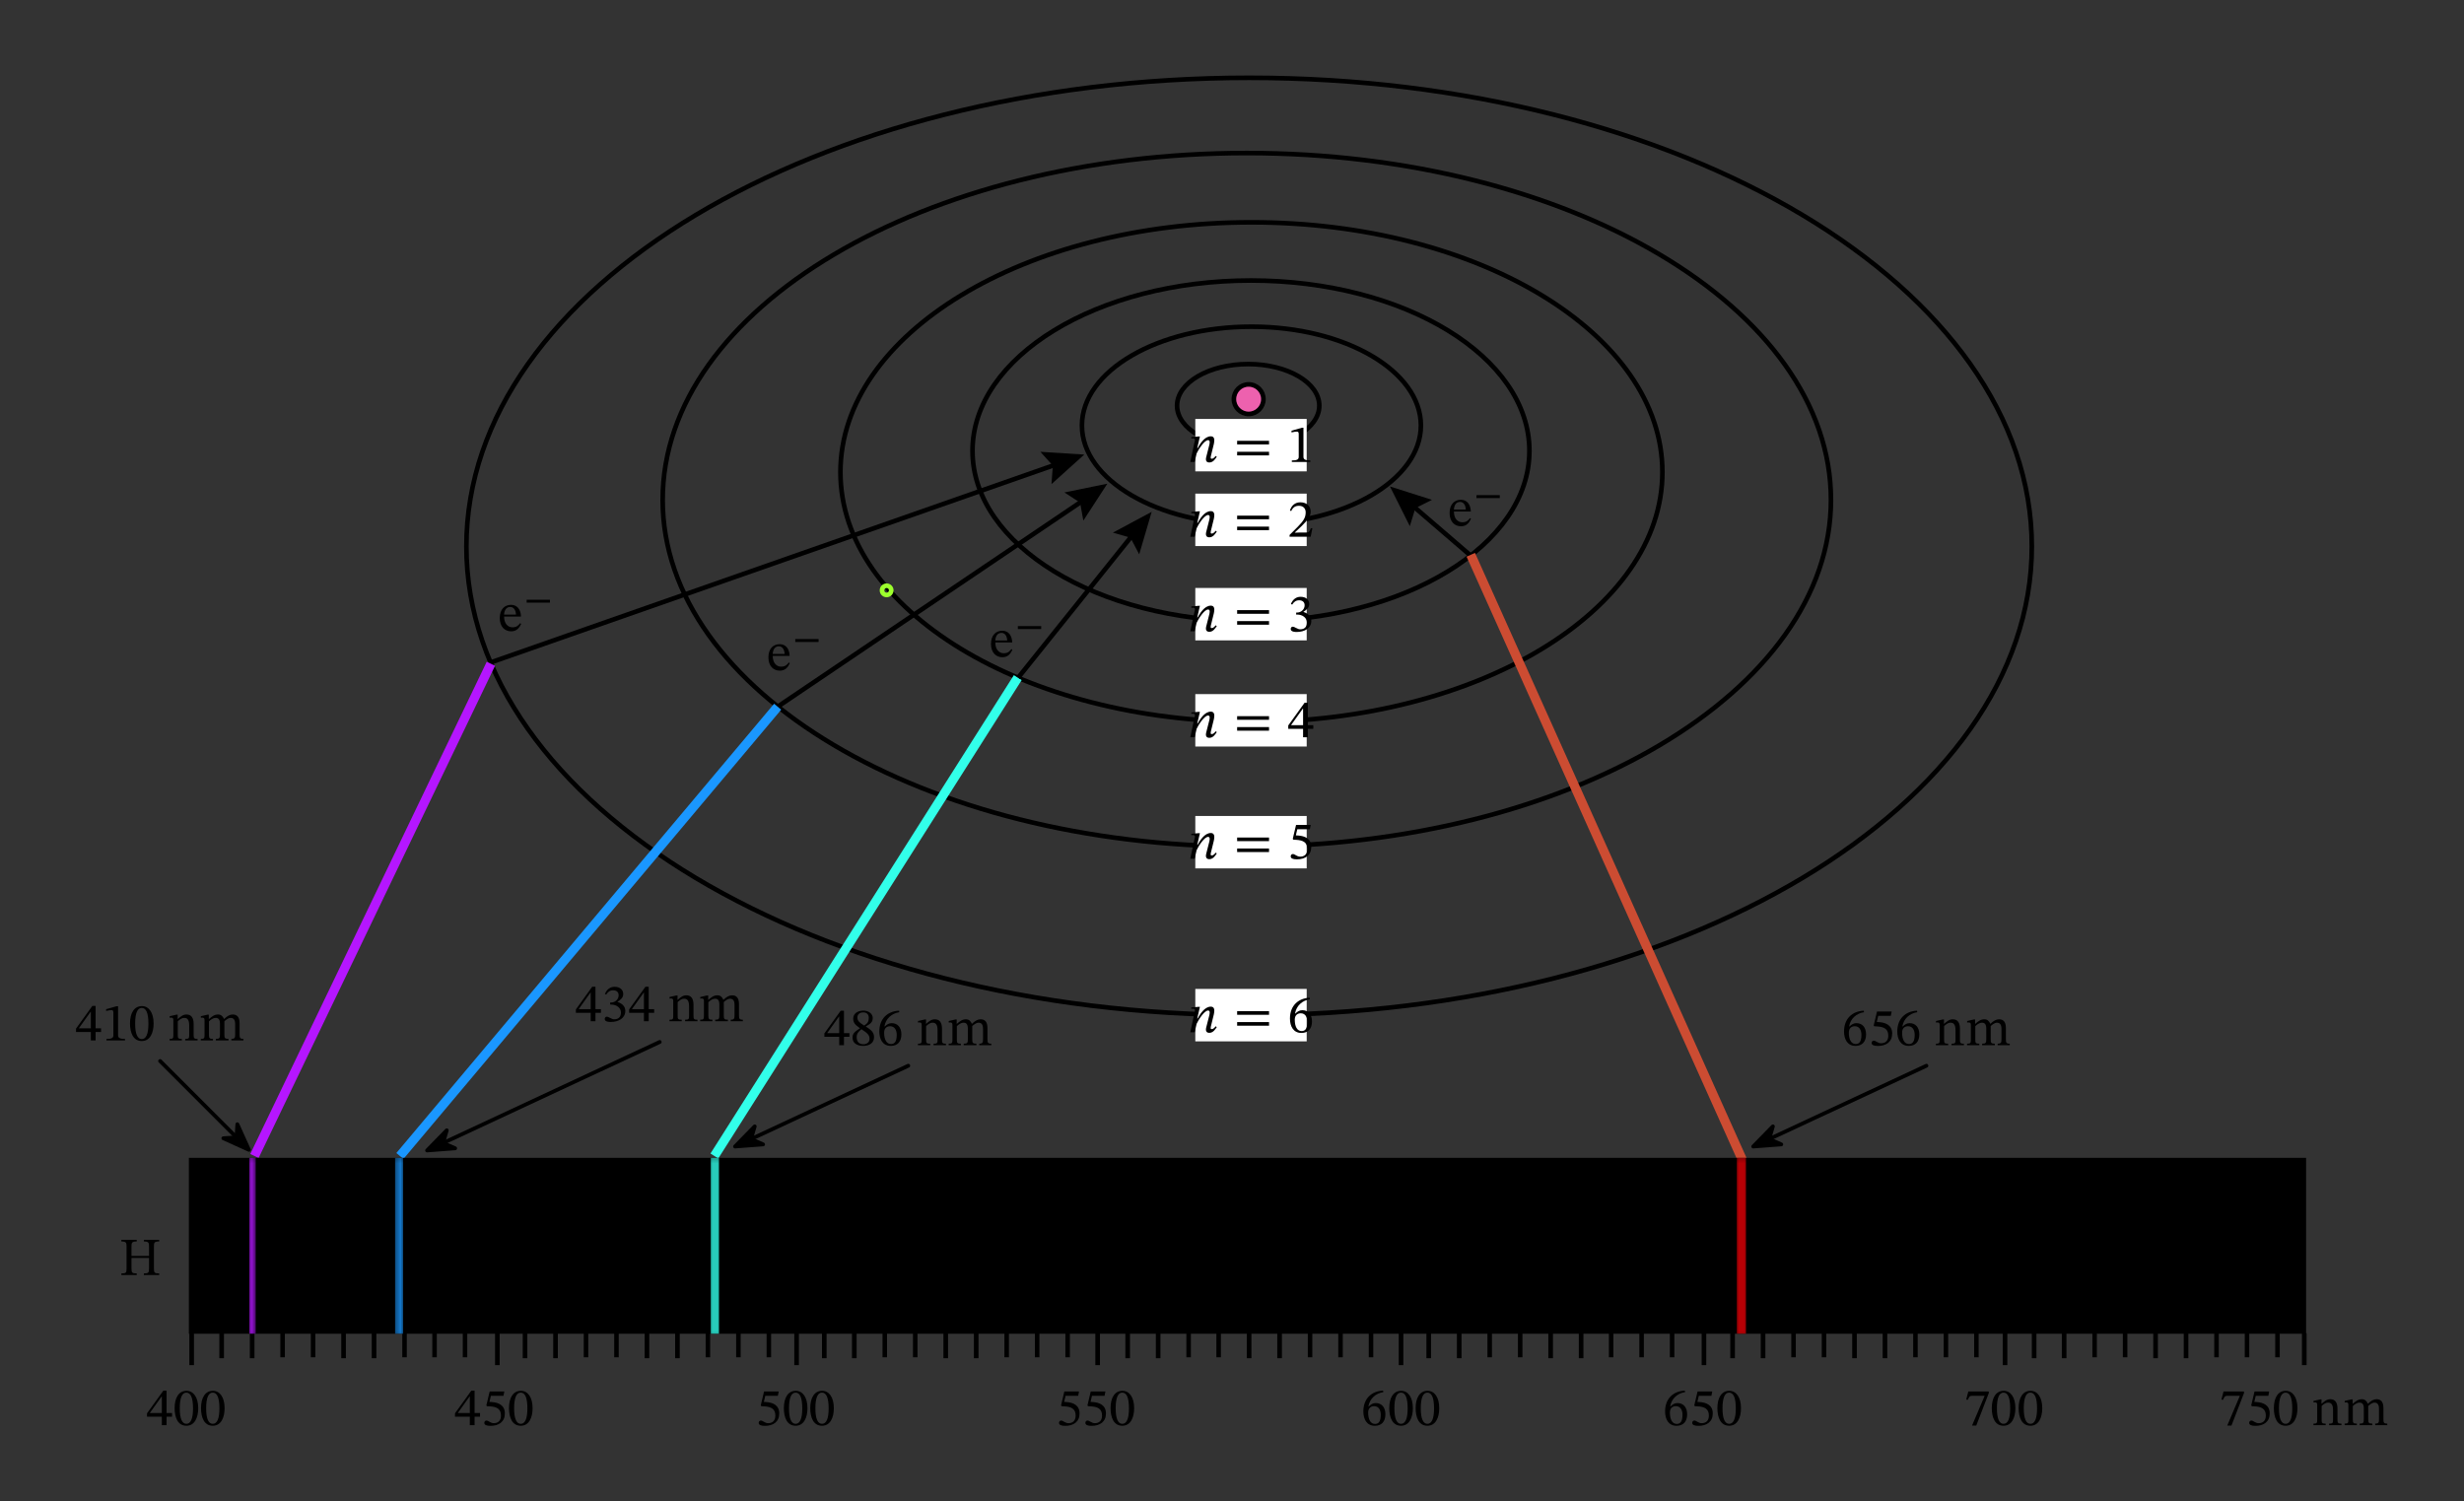 <svg width="684.853" height="313pt" viewBox="0 0 513.64 313" class="displayed_equation" xmlns="http://www.w3.org/2000/svg" xmlns:xlink="http://www.w3.org/1999/xlink">
  <rect x="0" y="0" width="513.64" height="313" fill="#333333" stroke="none"/>
  <defs>
    <clipPath id="svg795165818161tikz_00011C">
      <path d="M 83 15.734 L 438 15.734 L 438 226 L 83 226 Z M 83 15.734" />
    </clipPath>
    <clipPath id="svg795165818161tikz_00011b">
      <path d="M 1 1 L 7.852 1 L 7.852 7.777 L 1 7.777 Z M 1 1" />
    </clipPath>
    <clipPath id="svg795165818161tikz_00011c">
      <path d="M 0.73 0.652 L 7.852 0.652 L 7.852 7.777 L 0.73 7.777 Z M 0.73 0.652" />
    </clipPath>
    <clipPath id="svg795165818161tikz_00011a">
      <path d="M0 0H8V8H0z" />
    </clipPath>
    <g id="svg795165818161tikz_00011D" clip-path="url(#svg795165818161tikz_00011a)">
      <g clip-path="url(#svg795165818161tikz_00011b)">
        <path d="M 7.371 4.211 C 7.371 5.914 5.992 7.297 4.289 7.297 C 2.59 7.297 1.211 5.914 1.211 4.211 C 1.211 2.512 2.59 1.133 4.289 1.133 C 5.992 1.133 7.371 2.512 7.371 4.211 Z M 7.371 4.211" fill="#ed61ae" />
      </g>
      <g clip-path="url(#svg795165818161tikz_00011c)">
        <path d="M 2633.711 2297.891 C 2633.711 2280.859 2619.922 2267.031 2602.891 2267.031 C 2585.898 2267.031 2572.109 2280.859 2572.109 2297.891 C 2572.109 2314.883 2585.898 2328.672 2602.891 2328.672 C 2619.922 2328.672 2633.711 2314.883 2633.711 2297.891 Z M 2633.711 2297.891" transform="matrix(.1 0 0 -.1 -256 234)" fill="none" stroke-width="9.626" stroke="#000" stroke-miterlimit="10" />
      </g>
    </g>
    <clipPath id="svg795165818161tikz_00011E">
      <path d="M 38.941 111 L 130 111 L 130 269 L 38.941 269 Z M 38.941 111" />
    </clipPath>
    <clipPath id="svg795165818161tikz_00011F">
      <path d="M 479 277 L 481 277 L 481 284.59 L 479 284.59 Z M 479 277" />
    </clipPath>
    <clipPath id="svg795165818161tikz_00011G">
      <path d="M 417 277 L 419 277 L 419 284.59 L 417 284.59 Z M 417 277" />
    </clipPath>
    <clipPath id="svg795165818161tikz_00011H">
      <path d="M 354 277 L 356 277 L 356 284.59 L 354 284.59 Z M 354 277" />
    </clipPath>
    <clipPath id="svg795165818161tikz_00011I">
      <path d="M 291 277 L 293 277 L 293 284.59 L 291 284.59 Z M 291 277" />
    </clipPath>
    <clipPath id="svg795165818161tikz_00011J">
      <path d="M 228 277 L 230 277 L 230 284.59 L 228 284.59 Z M 228 277" />
    </clipPath>
    <clipPath id="svg795165818161tikz_00011K">
      <path d="M 165 277 L 167 277 L 167 284.59 L 165 284.59 Z M 165 277" />
    </clipPath>
    <clipPath id="svg795165818161tikz_00011L">
      <path d="M 103 277 L 105 277 L 105 284.59 L 103 284.59 Z M 103 277" />
    </clipPath>
    <clipPath id="svg795165818161tikz_00011M">
      <path d="M 39 277 L 41 277 L 41 284.59 L 39 284.59 Z M 39 277" />
    </clipPath>
    <clipPath id="svg795165818161tikz_00011N">
      <path d="M 361.762 241.227 L 364.652 241.227 L 364.652 278.809 L 361.762 278.809 Z M 361.762 241.227" />
    </clipPath>
    <filter id="svg795165818161tikz_00011f" filterUnits="objectBoundingBox" x="0%" y="0%" width="100%" height="100%">
      <feColorMatrix in="SourceGraphic" values="0 0 0 0 1 0 0 0 0 1 0 0 0 0 1 0 0 0 1 0" />
    </filter>
    <clipPath id="svg795165818161tikz_00011e">
      <path d="M 0.762 0.227 L 3.652 0.227 L 3.652 37.809 L 0.762 37.809 Z M 0.762 0.227" />
    </clipPath>
    <clipPath id="svg795165818161tikz_00011d">
      <path d="M0 0H4V38H0z" />
    </clipPath>
    <g clip-path="url(#svg795165818161tikz_00011d)">
      <g clip-path="url(#svg795165818161tikz_00011e)" id="svg795165818161tikz_00011g">
        <path d="M 0.762 37.809 L 3.652 37.809 L 3.652 0.227 L 0.762 0.227 Z M 0.762 37.809" fill-opacity=".8" />
      </g>
    </g>
    <mask id="svg795165818161tikz_00011P">
      <g filter="url(#svg795165818161tikz_00011f)">
        <use xlink:href="#svg795165818161tikz_00011g" />
      </g>
    </mask>
    <clipPath id="svg795165818161tikz_00011i">
      <path d="M 1 0.227 L 3 0.227 L 3 37.809 L 1 37.809 Z M 1 0.227" />
    </clipPath>
    <clipPath id="svg795165818161tikz_00011h">
      <path d="M0 0H4V38H0z" />
    </clipPath>
    <g clip-path="url(#svg795165818161tikz_00011h)">
      <g clip-path="url(#svg795165818161tikz_00011i)" id="svg795165818161tikz_00011O">
        <path d="M 1.035 37.043 L 2.965 37.043 L 2.965 0.371 L 1.035 0.371 Z M 1.035 37.043" fill="#e30006" />
      </g>
    </g>
    <clipPath id="svg795165818161tikz_00011Q">
      <path d="M 147.836 241.227 L 150.727 241.227 L 150.727 278.809 L 147.836 278.809 Z M 147.836 241.227" />
    </clipPath>
    <clipPath id="svg795165818161tikz_00011k">
      <path d="M 0.836 0.227 L 3.727 0.227 L 3.727 37.809 L 0.836 37.809 Z M 0.836 0.227" />
    </clipPath>
    <clipPath id="svg795165818161tikz_00011j">
      <path d="M0 0H4V38H0z" />
    </clipPath>
    <g clip-path="url(#svg795165818161tikz_00011j)">
      <g clip-path="url(#svg795165818161tikz_00011k)" id="svg795165818161tikz_00011l">
        <path d="M 0.836 37.809 L 3.727 37.809 L 3.727 0.227 L 0.836 0.227 Z M 0.836 37.809" fill-opacity=".8" />
      </g>
    </g>
    <mask id="svg795165818161tikz_00011S">
      <g filter="url(#svg795165818161tikz_00011f)">
        <use xlink:href="#svg795165818161tikz_00011l" />
      </g>
    </mask>
    <clipPath id="svg795165818161tikz_00011n">
      <path d="M 1 0.227 L 3 0.227 L 3 37.809 L 1 37.809 Z M 1 0.227" />
    </clipPath>
    <clipPath id="svg795165818161tikz_00011m">
      <path d="M0 0H4V38H0z" />
    </clipPath>
    <g clip-path="url(#svg795165818161tikz_00011m)">
      <g clip-path="url(#svg795165818161tikz_00011n)" id="svg795165818161tikz_00011R">
        <path d="M 1.145 37.043 L 2.879 37.043 L 2.879 0.371 L 1.145 0.371 Z M 1.145 37.043" fill="#32ffea" />
      </g>
    </g>
    <clipPath id="svg795165818161tikz_00011T">
      <path d="M 82.305 241.227 L 84.234 241.227 L 84.234 278.809 L 82.305 278.809 Z M 82.305 241.227" />
    </clipPath>
    <clipPath id="svg795165818161tikz_00011p">
      <path d="M 0.309 0.227 L 2.234 0.227 L 2.234 37.809 L 0.309 37.809 Z M 0.309 0.227" />
    </clipPath>
    <clipPath id="svg795165818161tikz_00011o">
      <path d="M0 0H3V38H0z" />
    </clipPath>
    <g clip-path="url(#svg795165818161tikz_00011o)">
      <g clip-path="url(#svg795165818161tikz_00011p)" id="svg795165818161tikz_00011q">
        <path d="M 0.305 37.809 L 2.234 37.809 L 2.234 0.227 L 0.305 0.227 Z M 0.305 37.809" fill-opacity=".8" />
      </g>
    </g>
    <mask id="svg795165818161tikz_00011V">
      <g filter="url(#svg795165818161tikz_00011f)">
        <use xlink:href="#svg795165818161tikz_00011q" />
      </g>
    </mask>
    <clipPath id="svg795165818161tikz_00011s">
      <path d="M 0.309 0.227 L 2.234 0.227 L 2.234 37.809 L 0.309 37.809 Z M 0.309 0.227" />
    </clipPath>
    <clipPath id="svg795165818161tikz_00011r">
      <path d="M0 0H3V38H0z" />
    </clipPath>
    <g clip-path="url(#svg795165818161tikz_00011r)">
      <g clip-path="url(#svg795165818161tikz_00011s)" id="svg795165818161tikz_00011U">
        <path d="M 0.305 37.043 L 2.039 37.043 L 2.039 0.371 L 0.305 0.371 Z M 0.305 37.043" fill="#1a97ff" />
      </g>
    </g>
    <clipPath id="svg795165818161tikz_00011W">
      <path d="M 51.469 241.227 L 53.398 241.227 L 53.398 278.809 L 51.469 278.809 Z M 51.469 241.227" />
    </clipPath>
    <clipPath id="svg795165818161tikz_00011u">
      <path d="M 0.469 0.227 L 2.398 0.227 L 2.398 37.809 L 0.469 37.809 Z M 0.469 0.227" />
    </clipPath>
    <clipPath id="svg795165818161tikz_00011t">
      <path d="M0 0H3V38H0z" />
    </clipPath>
    <g clip-path="url(#svg795165818161tikz_00011t)">
      <g clip-path="url(#svg795165818161tikz_00011u)" id="svg795165818161tikz_00011v">
        <path d="M 0.469 37.809 L 2.398 37.809 L 2.398 0.227 L 0.469 0.227 Z M 0.469 37.809" fill-opacity=".8" />
      </g>
    </g>
    <mask id="svg795165818161tikz_00011Y">
      <g filter="url(#svg795165818161tikz_00011f)">
        <use xlink:href="#svg795165818161tikz_00011v" />
      </g>
    </mask>
    <clipPath id="svg795165818161tikz_00011x">
      <path d="M 0.469 0.227 L 2.398 0.227 L 2.398 37.809 L 0.469 37.809 Z M 0.469 0.227" />
    </clipPath>
    <clipPath id="svg795165818161tikz_00011w">
      <path d="M0 0H3V38H0z" />
    </clipPath>
    <g clip-path="url(#svg795165818161tikz_00011w)">
      <g clip-path="url(#svg795165818161tikz_00011x)" id="svg795165818161tikz_00011X">
        <path d="M 0.98 37.043 L 2.328 37.043 L 2.328 0.371 L 0.98 0.371 Z M 0.98 37.043" fill="#b516ff" />
      </g>
    </g>
    <clipPath id="svg795165818161tikz_00011y">
      <path d="M0 0H16V17H0z" />
    </clipPath>
    <g id="svg795165818161tikz_00011Z" clip-path="url(#svg795165818161tikz_00011y)">
      <path d="M 10.887 11.699 L 8.48 6.371 L 8.297 9.109 L 5.559 9.289" />
      <path d="M 518.867 733.008 L 494.805 786.289 L 492.969 758.906 L 465.586 757.109 Z M 518.867 733.008" transform="matrix(.1 0 0 -.1 -41 85)" fill="none" stroke-width="7.97" stroke-linecap="round" stroke-linejoin="round" stroke="#000" stroke-miterlimit="10" />
    </g>
    <clipPath id="svg795165818161tikz_00011z">
      <path d="M0 0H14V14H0z" />
    </clipPath>
    <g id="svg795165818161tikz_00011aa" clip-path="url(#svg795165818161tikz_00011z)">
      <path d="M 4.035 9.828 L 9.879 9.383 L 7.363 8.273 L 8.129 5.637" />
      <path d="M 890.352 731.719 L 948.789 736.172 L 923.633 747.266 L 931.289 773.633 Z M 890.352 731.719" transform="matrix(.1 0 0 -.1 -85 83)" fill="none" stroke-width="7.989" stroke-linecap="round" stroke-linejoin="round" stroke="#000" stroke-miterlimit="10" />
    </g>
    <clipPath id="svg795165818161tikz_00011A">
      <path d="M0 0H15V13H0z" />
    </clipPath>
    <g id="svg795165818161tikz_00011ab" clip-path="url(#svg795165818161tikz_00011A)">
      <path d="M 4.23 9.008 L 10.07 8.566 L 7.559 7.453 L 8.324 4.816" />
      <path d="M 1532.305 739.922 L 1590.703 744.336 L 1565.586 755.469 L 1573.242 781.836 Z M 1532.305 739.922" transform="matrix(.1 0 0 -.1 -149 83)" fill="none" stroke-width="7.989" stroke-linecap="round" stroke-linejoin="round" stroke="#000" stroke-miterlimit="10" />
    </g>
    <clipPath id="svg795165818161tikz_00011B">
      <path d="M0 0H14V13H0z" />
    </clipPath>
    <g id="svg795165818161tikz_00011ac" clip-path="url(#svg795165818161tikz_00011B)">
      <path d="M 3.477 9.008 L 9.316 8.566 L 6.805 7.453 L 7.57 4.816" />
      <path d="M 3654.766 739.922 L 3713.164 744.336 L 3688.047 755.469 L 3695.703 781.836 Z M 3654.766 739.922" transform="matrix(.1 0 0 -.1 -362 83)" fill="none" stroke-width="7.989" stroke-linecap="round" stroke-linejoin="round" stroke="#000" stroke-miterlimit="10" />
    </g>
  </defs>
  <g clip-path="url(#svg795165818161tikz_00011C)">
    <path d="M 4235.469 1990.781 C 4235.469 2530.391 3505 2967.812 2603.867 2967.812 C 1702.773 2967.812 972.227 2530.391 972.227 1990.781 C 972.227 1451.172 1702.773 1013.75 2603.867 1013.75 C 3505 1013.75 4235.469 1451.172 4235.469 1990.781 Z M 4235.469 1990.781" transform="matrix(.1 0 0 -.1 0 313)" fill="none" stroke-width="9.626" stroke="#000" stroke-miterlimit="10" />
  </g>
  <path d="M 3816.758 2088.008 C 3816.758 2487.266 3271.562 2810.938 2599.062 2810.938 C 1926.562 2810.938 1381.367 2487.266 1381.367 2088.008 C 1381.367 1688.75 1926.562 1365.117 2599.062 1365.117 C 3271.562 1365.117 3816.758 1688.75 3816.758 2088.008 Z M 3816.758 2088.008" transform="matrix(.1 0 0 -.1 0 313)" fill="none" stroke-width="9.626" stroke="#000" stroke-miterlimit="10" />
  <path d="M 3465.391 2145.742 C 3465.391 2433.398 3081.836 2666.523 2608.711 2666.523 C 2135.547 2666.523 1751.953 2433.398 1751.953 2145.742 C 1751.953 1858.164 2135.547 1624.961 2608.711 1624.961 C 3081.836 1624.961 3465.391 1858.164 3465.391 2145.742 Z M 3465.391 2145.742" transform="matrix(.1 0 0 -.1 0 313)" fill="none" stroke-width="9.626" stroke="#000" stroke-miterlimit="10" />
  <path d="M 1857.852 1899.336 C 1857.852 1893.984 1853.555 1889.727 1848.203 1889.727 C 1842.891 1889.727 1838.633 1893.984 1838.633 1899.336 C 1838.633 1904.648 1842.891 1908.945 1848.203 1908.945 C 1853.555 1908.945 1857.852 1904.648 1857.852 1899.336 Z M 1857.852 1899.336" transform="matrix(.1 0 0 -.1 0 313)" fill="none" stroke-width="9.626" stroke="#9dff2d" stroke-miterlimit="10" />
  <path d="M 3188.164 2190.078 C 3188.164 2386.211 2928.281 2545.234 2607.734 2545.234 C 2287.148 2545.234 2027.266 2386.211 2027.266 2190.078 C 2027.266 1993.867 2287.148 1834.844 2607.734 1834.844 C 2928.281 1834.844 3188.164 1993.867 3188.164 2190.078 Z M 3188.164 2190.078" transform="matrix(.1 0 0 -.1 0 313)" fill="none" stroke-width="9.626" stroke="#000" stroke-miterlimit="10" />
  <path d="M 2961.953 2243.008 C 2961.953 2356.758 2803.789 2448.984 2608.711 2448.984 C 2413.555 2448.984 2255.391 2356.758 2255.391 2243.008 C 2255.391 2129.258 2413.555 2036.992 2608.711 2036.992 C 2803.789 2036.992 2961.953 2129.258 2961.953 2243.008 Z M 2961.953 2243.008" transform="matrix(.1 0 0 -.1 0 313)" fill="none" stroke-width="9.626" stroke="#000" stroke-miterlimit="10" />
  <path d="M 2750.195 2284.375 C 2750.195 2332.227 2683.828 2371.016 2601.953 2371.016 C 2520.078 2371.016 2453.672 2332.227 2453.672 2284.375 C 2453.672 2236.562 2520.078 2197.734 2601.953 2197.734 C 2683.828 2197.734 2750.195 2236.562 2750.195 2284.375 Z M 2750.195 2284.375" transform="matrix(.1 0 0 -.1 0 313)" fill="none" stroke-width="9.626" stroke="#000" stroke-miterlimit="10" />
  <use xlink:href="#svg795165818161tikz_00011D" transform="translate(256 79)" />
  <path d="M 3065.938 1971.562 L 2941.758 2078.398" transform="matrix(.1 0 0 -.1 0 313)" fill="none" stroke-width="9.626" stroke="#000" stroke-miterlimit="10" />
  <path d="M 298.504 104.199 L 295.043 105.93 L 293.887 109.688 L 289.746 101.41 Z M 298.504 104.199" />
  <path d="M 3631.914 712.461 L 3065.938 1973.477" transform="matrix(.1 0 0 -.1 0 313)" fill="none" stroke-width="19.252" stroke="#cc4c32" stroke-miterlimit="10" />
  <path d="M 1489.18 720.156 L 2121.602 1717.383" transform="matrix(.1 0 0 -.1 0 313)" fill="none" stroke-width="19.252" stroke="#32ffea" stroke-miterlimit="10" />
  <path d="M 2122.539 1717.383 L 2364.18 2018.711" transform="matrix(.1 0 0 -.1 0 313)" fill="none" stroke-width="9.626" stroke="#000" stroke-miterlimit="10" />
  <path d="M 237.477 115.559 L 235.648 112.094 L 231.992 111.035 L 240.078 106.699 Z M 237.477 115.559" />
  <path d="M 1621.055 1656.758 L 2261.172 2088.945" transform="matrix(.1 0 0 -.1 0 313)" fill="none" stroke-width="9.626" stroke="#000" stroke-miterlimit="10" />
  <path d="M 225.828 108.531 L 225.156 104.777 L 221.883 102.66 L 230.836 100.828 Z M 225.828 108.531" />
  <path d="M 2205.352 2163.125 L 1023.281 1749.141" transform="matrix(.1 0 0 -.1 0 313)" fill="none" stroke-width="9.626" stroke="#000" stroke-miterlimit="10" />
  <path d="M 216.879 94.188 L 219.477 97.074 L 219.188 100.926 L 226.02 94.766 Z M 216.879 94.188" />
  <path d="M 833.633 720.156 L 1621.055 1656.758" transform="matrix(.1 0 0 -.1 0 313)" fill="none" stroke-width="19.252" stroke="#1a97ff" stroke-miterlimit="10" />
  <g clip-path="url(#svg795165818161tikz_00011E)">
    <path d="M 1023.281 1746.289 L 530.43 720.156" transform="matrix(.1 0 0 -.1 0 313)" fill="none" stroke-width="19.252" stroke="#b516ff" stroke-miterlimit="10" />
  </g>
  <g clip-path="url(#svg795165818161tikz_00011F)">
    <path d="M 4803.438 350.547 L 4803.438 284.102" transform="matrix(.1 0 0 -.1 0 313)" fill="none" stroke-width="9.626" stroke="#000" stroke-miterlimit="10" />
  </g>
  <g clip-path="url(#svg795165818161tikz_00011G)">
    <path d="M 4179.648 350.547 L 4179.648 284.102" transform="matrix(.1 0 0 -.1 0 313)" fill="none" stroke-width="9.626" stroke="#000" stroke-miterlimit="10" />
  </g>
  <g clip-path="url(#svg795165818161tikz_00011H)">
    <path d="M 3552.031 350.547 L 3552.031 284.102" transform="matrix(.1 0 0 -.1 0 313)" fill="none" stroke-width="9.626" stroke="#000" stroke-miterlimit="10" />
  </g>
  <g clip-path="url(#svg795165818161tikz_00011I)">
    <path d="M 2920.586 350.547 L 2920.586 284.102" transform="matrix(.1 0 0 -.1 0 313)" fill="none" stroke-width="9.626" stroke="#000" stroke-miterlimit="10" />
  </g>
  <g clip-path="url(#svg795165818161tikz_00011J)">
    <path d="M 2288.125 350.547 L 2288.125 284.102" transform="matrix(.1 0 0 -.1 0 313)" fill="none" stroke-width="9.626" stroke="#000" stroke-miterlimit="10" />
  </g>
  <g clip-path="url(#svg795165818161tikz_00011K)">
    <path d="M 1660.547 350.547 L 1660.547 284.102" transform="matrix(.1 0 0 -.1 0 313)" fill="none" stroke-width="9.626" stroke="#000" stroke-miterlimit="10" />
  </g>
  <g clip-path="url(#svg795165818161tikz_00011L)">
    <path d="M 1036.758 350.547 L 1036.758 284.102" transform="matrix(.1 0 0 -.1 0 313)" fill="none" stroke-width="9.626" stroke="#000" stroke-miterlimit="10" />
  </g>
  <g clip-path="url(#svg795165818161tikz_00011M)">
    <path d="M 399.531 350.547 L 399.531 284.102" transform="matrix(.1 0 0 -.1 0 313)" fill="none" stroke-width="9.626" stroke="#000" stroke-miterlimit="10" />
  </g>
  <path d="M462.07 350.547L462.07 298.555M525.625 350.547L525.625 298.555" transform="matrix(.1 0 0 -.1 0 313)" fill="none" stroke-width="9.626" stroke="#000" stroke-miterlimit="10" />
  <path d="M589.141 350.547L589.141 300.469M652.656 350.547L652.656 300.469" transform="matrix(.1 0 0 -.1 0 313)" fill="none" stroke-width="9.41" stroke="#000" stroke-miterlimit="10" />
  <path d="M716.211 350.547L716.211 298.555M779.727 350.547L779.727 298.555" transform="matrix(.1 0 0 -.1 0 313)" fill="none" stroke-width="9.626" stroke="#000" stroke-miterlimit="10" />
  <path d="M843.281 350.547L843.281 300.469M905.859 350.547L905.859 300.469M969.375 350.547L969.375 300.469" transform="matrix(.1 0 0 -.1 0 313)" fill="none" stroke-width="9.41" stroke="#000" stroke-miterlimit="10" />
  <path d="M1094.492 350.547L1094.492 298.555M1158.047 350.547L1158.047 298.555" transform="matrix(.1 0 0 -.1 0 313)" fill="none" stroke-width="9.626" stroke="#000" stroke-miterlimit="10" />
  <path d="M1221.562 350.547L1221.562 300.469M1285.078 350.547L1285.078 300.469" transform="matrix(.1 0 0 -.1 0 313)" fill="none" stroke-width="9.41" stroke="#000" stroke-miterlimit="10" />
  <path d="M1348.633 350.547L1348.633 298.555M1412.188 350.547L1412.188 298.555" transform="matrix(.1 0 0 -.1 0 313)" fill="none" stroke-width="9.626" stroke="#000" stroke-miterlimit="10" />
  <path d="M1475.703 350.547L1475.703 300.469M1539.258 350.547L1539.258 300.469M1602.734 350.547L1602.734 300.469" transform="matrix(.1 0 0 -.1 0 313)" fill="none" stroke-width="9.41" stroke="#000" stroke-miterlimit="10" />
  <path d="M1718.281 350.547L1718.281 298.555M1780.859 350.547L1780.859 298.555" transform="matrix(.1 0 0 -.1 0 313)" fill="none" stroke-width="9.626" stroke="#000" stroke-miterlimit="10" />
  <path d="M1844.375 350.547L1844.375 300.469M1907.891 350.547L1907.891 300.469" transform="matrix(.1 0 0 -.1 0 313)" fill="none" stroke-width="9.41" stroke="#000" stroke-miterlimit="10" />
  <path d="M1971.445 350.547L1971.445 298.555M2034.961 350.547L2034.961 298.555" transform="matrix(.1 0 0 -.1 0 313)" fill="none" stroke-width="9.626" stroke="#000" stroke-miterlimit="10" />
  <path d="M2098.477 350.547L2098.477 300.469M2162.031 350.547L2162.031 300.469M2225.586 350.547L2225.586 300.469" transform="matrix(.1 0 0 -.1 0 313)" fill="none" stroke-width="9.41" stroke="#000" stroke-miterlimit="10" />
  <path d="M2350.703 350.547L2350.703 298.555M2414.258 350.547L2414.258 298.555" transform="matrix(.1 0 0 -.1 0 313)" fill="none" stroke-width="9.626" stroke="#000" stroke-miterlimit="10" />
  <path d="M2477.773 350.547L2477.773 300.469M2540.352 350.547L2540.352 300.469" transform="matrix(.1 0 0 -.1 0 313)" fill="none" stroke-width="9.41" stroke="#000" stroke-miterlimit="10" />
  <path d="M2603.867 350.547L2603.867 298.555M2667.422 350.547L2667.422 298.555" transform="matrix(.1 0 0 -.1 0 313)" fill="none" stroke-width="9.626" stroke="#000" stroke-miterlimit="10" />
  <path d="M2730.938 350.547L2730.938 300.469M2794.453 350.547L2794.453 300.469M2858.008 350.547L2858.008 300.469" transform="matrix(.1 0 0 -.1 0 313)" fill="none" stroke-width="9.41" stroke="#000" stroke-miterlimit="10" />
  <path d="M2978.281 350.547L2978.281 298.555M3041.836 350.547L3041.836 298.555" transform="matrix(.1 0 0 -.1 0 313)" fill="none" stroke-width="9.626" stroke="#000" stroke-miterlimit="10" />
  <path d="M3105.391 350.547L3105.391 300.469M3168.945 350.547L3168.945 300.469" transform="matrix(.1 0 0 -.1 0 313)" fill="none" stroke-width="9.41" stroke="#000" stroke-miterlimit="10" />
  <path d="M3232.461 350.547L3232.461 298.555M3295.977 350.547L3295.977 298.555" transform="matrix(.1 0 0 -.1 0 313)" fill="none" stroke-width="9.626" stroke="#000" stroke-miterlimit="10" />
  <path d="M3358.555 350.547L3358.555 300.469M3422.07 350.547L3422.07 300.469M3485.625 350.547L3485.625 300.469" transform="matrix(.1 0 0 -.1 0 313)" fill="none" stroke-width="9.41" stroke="#000" stroke-miterlimit="10" />
  <path d="M3611.719 350.547L3611.719 298.555M3675.234 350.547L3675.234 298.555" transform="matrix(.1 0 0 -.1 0 313)" fill="none" stroke-width="9.626" stroke="#000" stroke-miterlimit="10" />
  <path d="M3738.789 350.547L3738.789 300.469M3802.305 350.547L3802.305 300.469" transform="matrix(.1 0 0 -.1 0 313)" fill="none" stroke-width="9.41" stroke="#000" stroke-miterlimit="10" />
  <path d="M3865.859 350.547L3865.859 298.555M3929.375 350.547L3929.375 298.555" transform="matrix(.1 0 0 -.1 0 313)" fill="none" stroke-width="9.626" stroke="#000" stroke-miterlimit="10" />
  <path d="M3992.891 350.547L3992.891 300.469M4056.445 350.547L4056.445 300.469M4119.961 350.547L4119.961 300.469" transform="matrix(.1 0 0 -.1 0 313)" fill="none" stroke-width="9.41" stroke="#000" stroke-miterlimit="10" />
  <path d="M4240.312 350.547L4240.312 298.555M4302.852 350.547L4302.852 298.555" transform="matrix(.1 0 0 -.1 0 313)" fill="none" stroke-width="9.626" stroke="#000" stroke-miterlimit="10" />
  <path d="M4366.406 350.547L4366.406 300.469M4429.961 350.547L4429.961 300.469" transform="matrix(.1 0 0 -.1 0 313)" fill="none" stroke-width="9.41" stroke="#000" stroke-miterlimit="10" />
  <path d="M4493.477 350.547L4493.477 298.555M4556.992 350.547L4556.992 298.555" transform="matrix(.1 0 0 -.1 0 313)" fill="none" stroke-width="9.626" stroke="#000" stroke-miterlimit="10" />
  <path d="M4620.508 350.547L4620.508 300.469M4684.062 350.547L4684.062 300.469M4747.617 350.547L4747.617 300.469" transform="matrix(.1 0 0 -.1 0 313)" fill="none" stroke-width="9.41" stroke="#000" stroke-miterlimit="10" />
  <path d="M 39.371 278.043 L 480.727 278.043 L 480.727 241.371 L 39.371 241.371 Z M 39.371 278.043" />
  <g clip-path="url(#svg795165818161tikz_00011N)">
    <use xlink:href="#svg795165818161tikz_00011O" transform="translate(361 241)" mask="url(#svg795165818161tikz_00011P)" />
  </g>
  <g clip-path="url(#svg795165818161tikz_00011Q)">
    <use xlink:href="#svg795165818161tikz_00011R" transform="translate(147 241)" mask="url(#svg795165818161tikz_00011S)" />
  </g>
  <g clip-path="url(#svg795165818161tikz_00011T)">
    <use xlink:href="#svg795165818161tikz_00011U" transform="translate(82 241)" mask="url(#svg795165818161tikz_00011V)" />
  </g>
  <g clip-path="url(#svg795165818161tikz_00011W)">
    <use xlink:href="#svg795165818161tikz_00011X" transform="translate(51 241)" mask="url(#svg795165818161tikz_00011Y)" />
  </g>
  <path d="M467.777 290.418L467.777 290.07 463.516 290.07 463.07 291.777 463.414 291.812C463.715 291.086 463.805 290.977 464.43 290.977L466.918 290.977 464.285 297.188 465.164 297.188 467.777 290.418M472.852 290.977L473.031 290.07 469.973 290.07 469.281 292.984 469.414 293.148C469.57 293.148 469.629 293.148 469.918 293.172 471.457 293.25 472.328 293.707 472.328 295.102 472.328 296.262 471.625 296.688 470.832 296.688 470.117 296.688 469.75 296.141 469.305 296.141 469.023 296.141 468.859 296.363 468.859 296.621 468.859 297.031 469.281 297.246 470.141 297.246 471.914 297.246 473.141 296.375 473.141 294.656 473.141 292.906 471.77 292.383 470.453 292.281L469.93 292.246 470.23 290.977 472.852 290.977M478.922 293.562C478.922 291.266 477.918 289.938 476.477 289.938 474.859 289.938 474.004 291.41 474.004 293.531 474.004 295.504 474.66 297.223 476.457 297.223 478.207 297.223 478.922 295.473 478.922 293.562zM477.84 293.629C477.84 295.773 477.34 296.82 476.457 296.82 475.562 296.82 475.07 295.75 475.07 293.586 475.07 291.375 475.562 290.316 476.445 290.316 477.359 290.316 477.84 291.367 477.84 293.629M487.266 293.676C487.266 292.391 486.785 291.688 485.773 291.688 485.07 291.688 484.578 292.09 483.977 292.625L483.93 292.625 483.941 291.723 483.684 291.723 482.27 292.047 482.27 292.371C482.27 292.371 482.379 292.348 482.57 292.348 482.871 292.348 483.039 292.438 483.039 292.84L483.039 295.973C483.039 296.598 483.004 296.789 482.258 296.789L482.258 297.102 484.812 297.102 484.812 296.789C484.008 296.789 483.965 296.598 483.965 295.973L483.965 293.105C484.297 292.805 484.711 292.402 485.312 292.402 485.816 292.402 486.34 292.617 486.34 293.953L486.34 295.973C486.34 296.598 486.305 296.789 485.516 296.789L485.516 297.102 488.094 297.102 488.094 296.789C487.344 296.789 487.266 296.598 487.266 295.973L487.266 293.676M490.465 293.117C490.789 292.816 491.277 292.402 491.859 292.402 492.371 292.402 492.754 292.648 492.754 293.598L492.754 295.805C492.754 296.586 492.684 296.777 491.891 296.777L491.891 297.102 494.535 297.102 494.535 296.777C493.734 296.777 493.676 296.574 493.676 295.805L493.676 293.094C494.047 292.781 494.504 292.402 494.961 292.402 495.484 292.402 495.918 292.648 495.918 293.664L495.918 295.805C495.918 296.484 495.887 296.777 495.129 296.777L495.129 297.102 497.648 297.102 497.648 296.777C496.879 296.777 496.844 296.508 496.844 295.805L496.844 293.531C496.844 292.18 496.277 291.688 495.406 291.688 494.816 291.688 494.246 292.012 493.633 292.617L493.59 292.617C493.363 292.078 492.984 291.688 492.352 291.688 491.59 291.688 491.078 292.102 490.477 292.625L490.43 292.625 490.43 291.723 490.164 291.723 488.77 292.047 488.77 292.371C488.77 292.371 488.902 292.348 489.07 292.348 489.383 292.348 489.539 292.449 489.539 292.852L489.539 295.973C489.539 296.641 489.461 296.777 488.758 296.777L488.758 297.102 491.301 297.102 491.301 296.777C490.609 296.777 490.465 296.641 490.465 296.016L490.465 293.117M414.578 290.418L414.578 290.07 410.312 290.07 409.867 291.777 410.215 291.812C410.516 291.086 410.605 290.977 411.23 290.977L413.719 290.977 411.086 297.188 411.965 297.188 414.578 290.418M420.121 293.562C420.121 291.266 419.117 289.938 417.68 289.938 416.062 289.938 415.203 291.41 415.203 293.531 415.203 295.504 415.859 297.223 417.656 297.223 419.406 297.223 420.121 295.473 420.121 293.562zM419.039 293.629C419.039 295.773 418.539 296.82 417.656 296.82 416.762 296.82 416.273 295.75 416.273 293.586 416.273 291.375 416.762 290.316 417.645 290.316 418.559 290.316 419.039 291.367 419.039 293.629M425.723 293.562C425.723 291.266 424.719 289.938 423.277 289.938 421.66 289.938 420.801 291.41 420.801 293.531 420.801 295.504 421.461 297.223 423.258 297.223 425.008 297.223 425.723 295.473 425.723 293.562zM424.641 293.629C424.641 295.773 424.137 296.82 423.258 296.82 422.363 296.82 421.871 295.75 421.871 293.586 421.871 291.375 422.363 290.316 423.242 290.316 424.16 290.316 424.641 291.367 424.641 293.629M351.23 289.895C348.832 289.992 347.102 291.543 347.102 294.234 347.102 295.875 347.828 297.234 349.488 297.234 350.895 297.234 351.699 296.352 351.699 294.836 351.699 293.375 350.906 292.492 349.691 292.492 349.109 292.492 348.695 292.738 348.242 293.184L348.164 293.172C348.441 291.543 349.691 290.453 351.254 290.219zM350.727 294.926C350.727 296.34 350.281 296.844 349.535 296.844 348.562 296.844 348.105 295.852 348.105 294.469 348.105 293.496 348.707 293.141 349.355 293.141 350.281 293.141 350.727 293.922 350.727 294.926M356.754 290.977L356.93 290.07 353.871 290.07 353.184 292.984 353.316 293.148C353.473 293.148 353.527 293.148 353.82 293.172 355.359 293.25 356.227 293.707 356.227 295.102 356.227 296.262 355.523 296.688 354.734 296.688 354.02 296.688 353.648 296.141 353.203 296.141 352.926 296.141 352.758 296.363 352.758 296.621 352.758 297.031 353.184 297.246 354.039 297.246 355.816 297.246 357.043 296.375 357.043 294.656 357.043 292.906 355.672 292.383 354.352 292.281L353.828 292.246 354.129 290.977 356.754 290.977M362.922 293.562C362.922 291.266 361.918 289.938 360.477 289.938 358.859 289.938 358.004 291.41 358.004 293.531 358.004 295.504 358.66 297.223 360.457 297.223 362.207 297.223 362.922 295.473 362.922 293.562zM361.84 293.629C361.84 295.773 361.34 296.82 360.457 296.82 359.562 296.82 359.07 295.75 359.07 293.586 359.07 291.375 359.562 290.316 360.445 290.316 361.359 290.316 361.84 291.367 361.84 293.629M288.328 289.895C285.93 289.992 284.203 291.543 284.203 294.234 284.203 295.875 284.926 297.234 286.59 297.234 287.996 297.234 288.797 296.352 288.797 294.836 288.797 293.375 288.008 292.492 286.789 292.492 286.211 292.492 285.797 292.738 285.34 293.184L285.262 293.172C285.539 291.543 286.789 290.453 288.352 290.219zM287.828 294.926C287.828 296.34 287.383 296.844 286.633 296.844 285.664 296.844 285.207 295.852 285.207 294.469 285.207 293.496 285.809 293.141 286.457 293.141 287.383 293.141 287.828 293.922 287.828 294.926M294.523 293.562C294.523 291.266 293.516 289.938 292.078 289.938 290.461 289.938 289.602 291.41 289.602 293.531 289.602 295.504 290.258 297.223 292.055 297.223 293.809 297.223 294.523 295.473 294.523 293.562zM293.438 293.629C293.438 295.773 292.938 296.82 292.055 296.82 291.164 296.82 290.672 295.75 290.672 293.586 290.672 291.375 291.164 290.316 292.043 290.316 292.961 290.316 293.438 291.367 293.438 293.629M300.023 293.562C300.023 291.266 299.016 289.938 297.578 289.938 295.961 289.938 295.102 291.41 295.102 293.531 295.102 295.504 295.758 297.223 297.555 297.223 299.309 297.223 300.023 295.473 300.023 293.562zM298.938 293.629C298.938 295.773 298.438 296.82 297.555 296.82 296.664 296.82 296.172 295.75 296.172 293.586 296.172 291.375 296.664 290.316 297.543 290.316 298.461 290.316 298.938 291.367 298.938 293.629M224.754 290.977L224.93 290.07 221.871 290.07 221.184 292.984 221.316 293.148C221.473 293.148 221.527 293.148 221.82 293.172 223.359 293.25 224.227 293.707 224.227 295.102 224.227 296.262 223.523 296.688 222.734 296.688 222.02 296.688 221.648 296.141 221.203 296.141 220.926 296.141 220.758 296.363 220.758 296.621 220.758 297.031 221.184 297.246 222.039 297.246 223.816 297.246 225.043 296.375 225.043 294.656 225.043 292.906 223.672 292.383 222.352 292.281L221.828 292.246 222.129 290.977 224.754 290.977M230.254 290.977L230.43 290.07 227.371 290.07 226.684 292.984 226.816 293.148C226.973 293.148 227.027 293.148 227.32 293.172 228.859 293.25 229.727 293.707 229.727 295.102 229.727 296.262 229.023 296.688 228.234 296.688 227.52 296.688 227.148 296.141 226.703 296.141 226.426 296.141 226.258 296.363 226.258 296.621 226.258 297.031 226.684 297.246 227.539 297.246 229.316 297.246 230.543 296.375 230.543 294.656 230.543 292.906 229.172 292.383 227.852 292.281L227.328 292.246 227.629 290.977 230.254 290.977M236.422 293.562C236.422 291.266 235.418 289.938 233.977 289.938 232.359 289.938 231.504 291.41 231.504 293.531 231.504 295.504 232.16 297.223 233.957 297.223 235.707 297.223 236.422 295.473 236.422 293.562zM235.34 293.629C235.34 295.773 234.84 296.82 233.957 296.82 233.062 296.82 232.57 295.75 232.57 293.586 232.57 291.375 233.062 290.316 233.945 290.316 234.859 290.316 235.34 291.367 235.34 293.629M162.152 290.977L162.332 290.07 159.273 290.07 158.582 292.984 158.715 293.148C158.871 293.148 158.93 293.148 159.219 293.172 160.758 293.25 161.629 293.707 161.629 295.102 161.629 296.262 160.926 296.688 160.133 296.688 159.418 296.688 159.051 296.141 158.605 296.141 158.324 296.141 158.156 296.363 158.156 296.621 158.156 297.031 158.582 297.246 159.441 297.246 161.215 297.246 162.441 296.375 162.441 294.656 162.441 292.906 161.07 292.383 159.754 292.281L159.23 292.246 159.531 290.977 162.152 290.977M168.32 293.562C168.32 291.266 167.316 289.938 165.879 289.938 164.262 289.938 163.402 291.41 163.402 293.531 163.402 295.504 164.059 297.223 165.855 297.223 167.609 297.223 168.32 295.473 168.32 293.562zM167.238 293.629C167.238 295.773 166.738 296.82 165.855 296.82 164.965 296.82 164.473 295.75 164.473 293.586 164.473 291.375 164.965 290.316 165.844 290.316 166.758 290.316 167.238 291.367 167.238 293.629M173.82 293.562C173.82 291.266 172.816 289.938 171.379 289.938 169.762 289.938 168.902 291.41 168.902 293.531 168.902 295.504 169.559 297.223 171.355 297.223 173.109 297.223 173.82 295.473 173.82 293.562zM172.738 293.629C172.738 295.773 172.238 296.82 171.355 296.82 170.465 296.82 169.973 295.75 169.973 293.586 169.973 291.375 170.465 290.316 171.344 290.316 172.258 290.316 172.738 291.367 172.738 293.629M100.066 295.336L100.066 294.566 98.93 294.566 98.93 289.906 98.25 289.906 94.844 294.633 94.844 295.336 97.938 295.336 97.938 297.102 98.93 297.102 98.93 295.336zM97.938 294.566L95.461 294.566 95.461 294.523 97.891 291.121 97.938 291.121 97.938 294.566M104.953 290.977L105.133 290.07 102.074 290.07 101.383 292.984 101.516 293.148C101.672 293.148 101.727 293.148 102.02 293.172 103.559 293.25 104.43 293.707 104.43 295.102 104.43 296.262 103.727 296.688 102.934 296.688 102.219 296.688 101.852 296.141 101.406 296.141 101.125 296.141 100.957 296.363 100.957 296.621 100.957 297.031 101.383 297.246 102.242 297.246 104.016 297.246 105.242 296.375 105.242 294.656 105.242 292.906 103.871 292.383 102.555 292.281L102.031 292.246 102.328 290.977 104.953 290.977M111.023 293.562C111.023 291.266 110.016 289.938 108.578 289.938 106.961 289.938 106.102 291.41 106.102 293.531 106.102 295.504 106.758 297.223 108.555 297.223 110.309 297.223 111.023 295.473 111.023 293.562zM109.938 293.629C109.938 295.773 109.438 296.82 108.555 296.82 107.664 296.82 107.172 295.75 107.172 293.586 107.172 291.375 107.664 290.316 108.543 290.316 109.461 290.316 109.938 291.367 109.938 293.629M35.867 295.336L35.867 294.566 34.727 294.566 34.727 289.906 34.047 289.906 30.645 294.633 30.645 295.336 33.734 295.336 33.734 297.102 34.727 297.102 34.727 295.336zM33.734 294.566L31.258 294.566 31.258 294.523 33.691 291.121 33.734 291.121 33.734 294.566M41.32 293.562C41.32 291.266 40.316 289.938 38.879 289.938 37.262 289.938 36.402 291.41 36.402 293.531 36.402 295.504 37.059 297.223 38.855 297.223 40.609 297.223 41.32 295.473 41.32 293.562zM40.238 293.629C40.238 295.773 39.738 296.82 38.855 296.82 37.961 296.82 37.473 295.75 37.473 293.586 37.473 291.375 37.961 290.316 38.844 290.316 39.758 290.316 40.238 291.367 40.238 293.629M46.82 293.562C46.82 291.266 45.816 289.938 44.379 289.938 42.762 289.938 41.902 291.41 41.902 293.531 41.902 295.504 42.559 297.223 44.355 297.223 46.109 297.223 46.82 295.473 46.82 293.562zM45.738 293.629C45.738 295.773 45.238 296.82 44.355 296.82 43.461 296.82 42.973 295.75 42.973 293.586 42.973 291.375 43.461 290.316 44.344 290.316 45.258 290.316 45.738 291.367 45.738 293.629M27.41 259.941C27.41 259.074 27.445 258.805 28.504 258.805L28.504 258.469 25.301 258.469 25.301 258.805C26.328 258.805 26.383 259.074 26.383 259.941L26.383 264.34C26.383 265.332 26.305 265.465 25.301 265.465L25.301 265.801 28.504 265.801 28.504 265.465C27.5 265.465 27.41 265.32 27.41 264.34L27.41 262.25 31.07 262.25 31.07 264.34C31.07 265.309 30.98 265.465 29.988 265.465L29.988 265.801 33.18 265.801 33.18 265.465C32.164 265.465 32.086 265.309 32.086 264.34L32.086 259.941C32.086 259.062 32.117 258.805 33.18 258.805L33.18 258.469 29.988 258.469 29.988 258.805C31.016 258.805 31.07 259.074 31.07 259.941L31.07 261.816 27.41 261.816 27.41 259.941" />
  <path d="M 333.75 918.125 L 491.562 760.312" transform="matrix(.1 0 0 -.1 0 313)" fill="none" stroke-width="7.97" stroke-linecap="round" stroke-linejoin="round" stroke="#000" stroke-miterlimit="10" />
  <use xlink:href="#svg795165818161tikz_00011Z" transform="translate(41 228)" />
  <path d="M21.066 215.137L21.066 214.367 19.93 214.367 19.93 209.703 19.25 209.703 15.844 214.434 15.844 215.137 18.938 215.137 18.938 216.898 19.93 216.898 19.93 215.137zM18.938 214.367L16.461 214.367 16.461 214.324 18.891 210.922 18.938 210.922 18.938 214.367M26.055 216.898L26.055 216.586C25.027 216.586 24.613 216.387 24.613 215.84L24.613 209.773 24.289 209.773 22.125 210.383 22.125 210.754C22.473 210.641 23.039 210.574 23.266 210.574 23.543 210.574 23.633 210.73 23.633 211.121L23.633 215.84C23.633 216.398 23.242 216.586 22.191 216.586L22.191 216.898 26.055 216.898M32.023 213.363C32.023 211.066 31.016 209.738 29.578 209.738 27.961 209.738 27.102 211.211 27.102 213.328 27.102 215.305 27.758 217.023 29.555 217.023 31.309 217.023 32.023 215.273 32.023 213.363zM30.938 213.43C30.938 215.57 30.438 216.621 29.555 216.621 28.664 216.621 28.172 215.551 28.172 213.387 28.172 211.176 28.664 210.117 29.543 210.117 30.461 210.117 30.938 211.164 30.938 213.43M40.367 213.477C40.367 212.191 39.887 211.488 38.871 211.488 38.168 211.488 37.68 211.891 37.074 212.426L37.031 212.426 37.043 211.523 36.785 211.523 35.367 211.848 35.367 212.172C35.367 212.172 35.48 212.148 35.668 212.148 35.969 212.148 36.137 212.234 36.137 212.641L36.137 215.773C36.137 216.398 36.105 216.586 35.355 216.586L35.355 216.898 37.914 216.898 37.914 216.586C37.109 216.586 37.062 216.398 37.062 215.773L37.062 212.906C37.398 212.605 37.812 212.203 38.414 212.203 38.914 212.203 39.441 212.414 39.441 213.754L39.441 215.773C39.441 216.398 39.406 216.586 38.613 216.586L38.613 216.898 41.191 216.898 41.191 216.586C40.445 216.586 40.367 216.398 40.367 215.773L40.367 213.477M43.562 212.918C43.887 212.617 44.379 212.203 44.957 212.203 45.473 212.203 45.852 212.449 45.852 213.398L45.852 215.605C45.852 216.387 45.785 216.578 44.992 216.578L44.992 216.898 47.637 216.898 47.637 216.578C46.832 216.578 46.777 216.375 46.777 215.605L46.777 212.895C47.145 212.582 47.602 212.203 48.059 212.203 48.586 212.203 49.02 212.449 49.02 213.465L49.02 215.605C49.02 216.285 48.984 216.578 48.227 216.578L48.227 216.898 50.75 216.898 50.75 216.578C49.977 216.578 49.945 216.309 49.945 215.605L49.945 213.328C49.945 211.98 49.375 211.488 48.508 211.488 47.914 211.488 47.344 211.812 46.734 212.414L46.688 212.414C46.465 211.879 46.086 211.488 45.449 211.488 44.691 211.488 44.18 211.902 43.574 212.426L43.531 212.426 43.531 211.523 43.262 211.523 41.867 211.848 41.867 212.172C41.867 212.172 42 212.148 42.168 212.148 42.48 212.148 42.637 212.246 42.637 212.648L42.637 215.773C42.637 216.441 42.559 216.578 41.855 216.578L41.855 216.898 44.398 216.898 44.398 216.578C43.711 216.578 43.562 216.441 43.562 215.816L43.562 212.918" />
  <path d="M 925.469 748.086 L 1375.195 957.812" transform="matrix(.1 0 0 -.1 0 313)" fill="none" stroke-width="7.97" stroke-linecap="round" stroke-linejoin="round" stroke="#000" stroke-miterlimit="10" />
  <use xlink:href="#svg795165818161tikz_00011aa" transform="translate(85 230)" />
  <path d="M125.266 211.137L125.266 210.367 124.129 210.367 124.129 205.703 123.449 205.703 120.047 210.434 120.047 211.137 123.137 211.137 123.137 212.898 124.129 212.898 124.129 211.137zM123.137 210.367L120.66 210.367 120.66 210.324 123.09 206.922 123.137 206.922 123.137 210.367M126.359 207.344C126.738 206.754 127.152 206.441 127.82 206.441 128.512 206.441 128.961 206.82 128.961 207.477 128.961 208.383 128.168 208.996 127.406 208.996L127.195 208.996 127.195 209.418 127.418 209.418C128.492 209.418 129.438 210.078 129.438 211.07 129.438 212.164 128.758 212.488 128.055 212.488 127.789 212.488 127.633 212.441 127.152 212.195 126.762 211.996 126.672 211.941 126.492 211.941 126.203 211.941 126.059 212.195 126.059 212.43 126.059 212.723 126.305 213.047 127.309 213.047 128.938 213.047 130.352 212.266 130.352 210.734 130.352 209.742 129.605 209.152 128.715 208.871L128.715 208.84C129.414 208.391 129.918 207.98 129.918 207.211 129.918 206.363 129.258 205.715 128.121 205.715 127.207 205.715 126.516 206.227 126.102 207.199L126.359 207.344M136.367 211.137L136.367 210.367 135.227 210.367 135.227 205.703 134.547 205.703 131.145 210.434 131.145 211.137 134.234 211.137 134.234 212.898 135.227 212.898 135.227 211.137zM134.234 210.367L131.758 210.367 131.758 210.324 134.191 206.922 134.234 206.922 134.234 210.367M144.566 209.477C144.566 208.191 144.086 207.488 143.07 207.488 142.367 207.488 141.879 207.891 141.273 208.426L141.23 208.426 141.242 207.523 140.984 207.523 139.57 207.848 139.57 208.172C139.57 208.172 139.68 208.148 139.867 208.148 140.172 208.148 140.34 208.234 140.34 208.641L140.34 211.773C140.34 212.398 140.305 212.586 139.555 212.586L139.555 212.898 142.113 212.898 142.113 212.586C141.309 212.586 141.266 212.398 141.266 211.773L141.266 208.906C141.598 208.605 142.012 208.203 142.613 208.203 143.117 208.203 143.641 208.414 143.641 209.754L143.641 211.773C143.641 212.398 143.605 212.586 142.812 212.586L142.812 212.898 145.391 212.898 145.391 212.586C144.645 212.586 144.566 212.398 144.566 211.773L144.566 209.477M147.664 208.918C147.988 208.617 148.477 208.203 149.059 208.203 149.57 208.203 149.953 208.449 149.953 209.398L149.953 211.605C149.953 212.387 149.883 212.578 149.094 212.578L149.094 212.898 151.734 212.898 151.734 212.578C150.934 212.578 150.879 212.375 150.879 211.605L150.879 208.895C151.246 208.582 151.703 208.203 152.16 208.203 152.684 208.203 153.117 208.449 153.117 209.465L153.117 211.605C153.117 212.285 153.086 212.578 152.328 212.578L152.328 212.898 154.848 212.898 154.848 212.578C154.078 212.578 154.047 212.309 154.047 211.605L154.047 209.328C154.047 207.98 153.477 207.488 152.605 207.488 152.016 207.488 151.445 207.812 150.832 208.414L150.789 208.414C150.562 207.879 150.188 207.488 149.551 207.488 148.789 207.488 148.277 207.902 147.676 208.426L147.629 208.426 147.629 207.523 147.363 207.523 145.969 207.848 145.969 208.172C145.969 208.172 146.102 208.148 146.27 208.148 146.582 208.148 146.738 208.246 146.738 208.648L146.738 211.773C146.738 212.441 146.66 212.578 145.957 212.578L145.957 212.898 148.5 212.898 148.5 212.578C147.809 212.578 147.664 212.441 147.664 211.816L147.664 208.918" />
  <path d="M 1567.383 756.289 L 1893.359 908.281" transform="matrix(.1 0 0 -.1 0 313)" fill="none" stroke-width="7.97" stroke-linecap="round" stroke-linejoin="round" stroke="#000" stroke-miterlimit="10" />
  <use xlink:href="#svg795165818161tikz_00011ab" transform="translate(149 230)" />
  <path d="M177.066 216.137L177.066 215.367 175.93 215.367 175.93 210.703 175.246 210.703 171.844 215.434 171.844 216.137 174.938 216.137 174.938 217.898 175.93 217.898 175.93 216.137zM174.938 215.367L172.461 215.367 172.461 215.324 174.891 211.922 174.938 211.922 174.938 215.367M182.199 216.227C182.199 215.336 181.797 214.797 180.492 214.008L180.492 213.973C181.527 213.406 181.93 213.035 181.93 212.223 181.93 211.34 181.082 210.68 179.977 210.68 178.75 210.68 177.859 211.316 177.859 212.332 177.859 213.094 178.102 213.547 179.242 214.34L179.242 214.375C178.203 215.066 177.715 215.422 177.715 216.316 177.715 217.453 178.648 218.035 179.945 218.035 181.273 218.035 182.199 217.398 182.199 216.227zM181.105 212.199C181.105 212.91 180.883 213.348 180.145 213.793 179.152 213.191 178.727 212.789 178.727 212.133 178.727 211.453 179.195 211.051 179.957 211.051 180.672 211.051 181.105 211.461 181.105 212.199zM179.578 214.555C180.926 215.422 181.262 215.836 181.262 216.551 181.262 217.309 180.68 217.688 179.988 217.688 179.141 217.688 178.582 217.23 178.582 216.227 178.582 215.457 178.941 215.066 179.578 214.555M187.43 210.695C185.031 210.793 183.301 212.344 183.301 215.031 183.301 216.672 184.027 218.035 185.688 218.035 187.094 218.035 187.898 217.152 187.898 215.637 187.898 214.172 187.105 213.293 185.891 213.293 185.312 213.293 184.898 213.539 184.441 213.984L184.363 213.973C184.641 212.344 185.891 211.254 187.453 211.016zM186.93 215.727C186.93 217.141 186.48 217.645 185.734 217.645 184.766 217.645 184.305 216.648 184.305 215.266 184.305 214.297 184.906 213.938 185.555 213.938 186.48 213.938 186.93 214.719 186.93 215.727M196.367 214.477C196.367 213.191 195.887 212.488 194.871 212.488 194.168 212.488 193.68 212.891 193.074 213.426L193.031 213.426 193.043 212.523 192.785 212.523 191.367 212.848 191.367 213.172C191.367 213.172 191.48 213.148 191.668 213.148 191.969 213.148 192.137 213.234 192.137 213.641L192.137 216.773C192.137 217.398 192.105 217.586 191.355 217.586L191.355 217.898 193.914 217.898 193.914 217.586C193.109 217.586 193.062 217.398 193.062 216.773L193.062 213.906C193.398 213.605 193.812 213.203 194.414 213.203 194.914 213.203 195.441 213.414 195.441 214.754L195.441 216.773C195.441 217.398 195.406 217.586 194.613 217.586L194.613 217.898 197.191 217.898 197.191 217.586C196.445 217.586 196.367 217.398 196.367 216.773L196.367 214.477M199.465 213.918C199.789 213.617 200.277 213.203 200.859 213.203 201.371 213.203 201.754 213.449 201.754 214.398L201.754 216.605C201.754 217.387 201.684 217.578 200.891 217.578L200.891 217.898 203.535 217.898 203.535 217.578C202.734 217.578 202.676 217.375 202.676 216.605L202.676 213.895C203.047 213.582 203.504 213.203 203.961 213.203 204.484 213.203 204.918 213.449 204.918 214.465L204.918 216.605C204.918 217.285 204.887 217.578 204.129 217.578L204.129 217.898 206.648 217.898 206.648 217.578C205.879 217.578 205.844 217.309 205.844 216.605L205.844 214.328C205.844 212.98 205.277 212.488 204.406 212.488 203.816 212.488 203.246 212.812 202.633 213.414L202.59 213.414C202.363 212.879 201.984 212.488 201.352 212.488 200.59 212.488 200.078 212.902 199.477 213.426L199.43 213.426 199.43 212.523 199.164 212.523 197.77 212.848 197.77 213.172C197.77 213.172 197.902 213.148 198.07 213.148 198.383 213.148 198.539 213.25 198.539 213.648L198.539 216.773C198.539 217.441 198.461 217.578 197.758 217.578L197.758 217.898 200.301 217.898 200.301 217.578C199.609 217.578 199.465 217.441 199.465 216.816L199.465 213.918" />
  <path d="M 3689.844 756.289 L 4015.781 908.281" transform="matrix(.1 0 0 -.1 0 313)" fill="none" stroke-width="7.97" stroke-linecap="round" stroke-linejoin="round" stroke="#000" stroke-miterlimit="10" />
  <use xlink:href="#svg795165818161tikz_00011ac" transform="translate(362 230)" />
  <path d="M388.531 210.695C386.133 210.793 384.402 212.344 384.402 215.031 384.402 216.672 385.129 218.035 386.789 218.035 388.195 218.035 388.996 217.152 388.996 215.637 388.996 214.172 388.207 213.293 386.992 213.293 386.41 213.293 385.996 213.539 385.539 213.984L385.465 213.973C385.742 212.344 386.992 211.254 388.551 211.016zM388.027 215.727C388.027 217.141 387.582 217.645 386.836 217.645 385.863 217.645 385.406 216.648 385.406 215.266 385.406 214.297 386.008 213.938 386.656 213.938 387.582 213.938 388.027 214.719 388.027 215.727M394.152 211.773L394.332 210.871 391.273 210.871 390.582 213.781 390.715 213.949C390.871 213.949 390.93 213.949 391.219 213.973 392.758 214.051 393.629 214.508 393.629 215.902 393.629 217.062 392.926 217.488 392.133 217.488 391.418 217.488 391.051 216.941 390.605 216.941 390.324 216.941 390.156 217.164 390.156 217.422 390.156 217.832 390.582 218.047 391.441 218.047 393.215 218.047 394.441 217.176 394.441 215.457 394.441 213.703 393.07 213.18 391.754 213.082L391.23 213.047 391.531 211.773 394.152 211.773M399.629 210.695C397.23 210.793 395.504 212.344 395.504 215.031 395.504 216.672 396.227 218.035 397.891 218.035 399.297 218.035 400.098 217.152 400.098 215.637 400.098 214.172 399.305 213.293 398.09 213.293 397.512 213.293 397.098 213.539 396.641 213.984L396.562 213.973C396.84 212.344 398.09 211.254 399.652 211.016zM399.129 215.727C399.129 217.141 398.68 217.645 397.934 217.645 396.965 217.645 396.508 216.648 396.508 215.266 396.508 214.297 397.109 213.938 397.758 213.938 398.68 213.938 399.129 214.719 399.129 215.727M408.566 214.477C408.566 213.191 408.086 212.488 407.07 212.488 406.367 212.488 405.879 212.891 405.273 213.426L405.23 213.426 405.242 212.523 404.984 212.523 403.57 212.848 403.57 213.172C403.57 213.172 403.68 213.148 403.867 213.148 404.172 213.148 404.34 213.234 404.34 213.641L404.34 216.773C404.34 217.398 404.305 217.586 403.555 217.586L403.555 217.898 406.113 217.898 406.113 217.586C405.309 217.586 405.266 217.398 405.266 216.773L405.266 213.906C405.598 213.605 406.012 213.203 406.613 213.203 407.117 213.203 407.641 213.414 407.641 214.754L407.641 216.773C407.641 217.398 407.605 217.586 406.812 217.586L406.812 217.898 409.391 217.898 409.391 217.586C408.645 217.586 408.566 217.398 408.566 216.773L408.566 214.477M411.766 213.918C412.09 213.617 412.578 213.203 413.156 213.203 413.672 213.203 414.051 213.449 414.051 214.398L414.051 216.605C414.051 217.387 413.984 217.578 413.191 217.578L413.191 217.898 415.836 217.898 415.836 217.578C415.031 217.578 414.977 217.375 414.977 216.605L414.977 213.895C415.344 213.582 415.805 213.203 416.258 213.203 416.785 213.203 417.219 213.449 417.219 214.465L417.219 216.605C417.219 217.285 417.188 217.578 416.426 217.578L416.426 217.898 418.949 217.898 418.949 217.578C418.18 217.578 418.145 217.309 418.145 216.605L418.145 214.328C418.145 212.98 417.578 212.488 416.707 212.488 416.117 212.488 415.547 212.812 414.934 213.414L414.887 213.414C414.664 212.879 414.285 212.488 413.648 212.488 412.891 212.488 412.379 212.902 411.773 213.426L411.73 213.426 411.73 212.523 411.465 212.523 410.07 212.848 410.07 213.172C410.07 213.172 410.203 213.148 410.367 213.148 410.68 213.148 410.84 213.25 410.84 213.648L410.84 216.773C410.84 217.441 410.758 217.578 410.055 217.578L410.055 217.898 412.602 217.898 412.602 217.578C411.91 217.578 411.766 217.441 411.766 216.816L411.766 213.918" />
  <path d="M 249.172 98.266 L 272.391 98.266 L 272.391 87.336 L 249.172 87.336 Z M 249.172 98.266" fill="#fff" />
  <path d="M253.414 95.051C253.246 95.262 252.965 95.633 252.59 95.633 252.43 95.633 252.375 95.539 252.375 95.418 252.375 95.285 252.398 95.152 252.398 95.152L253.031 92.574C253.066 92.418 253.133 92.039 253.133 91.746 253.133 91.348 252.965 90.957 252.398 90.957 251.082 90.957 250.133 92.574 249.664 93.41L249.574 93.41 250.133 90.988 249.887 90.988 248.336 91.113 248.336 91.414C248.336 91.414 248.559 91.391 248.703 91.391 248.961 91.391 249.062 91.504 249.062 91.691 249.062 91.859 249.027 92.062 249.027 92.062L248.125 96.301 249.039 96.301 249.441 94.535C249.797 93.766 251.023 91.758 251.84 91.758 252.094 91.758 252.172 91.949 252.172 92.207 252.172 92.43 252.094 92.742 252.094 92.742L251.438 95.32C251.426 95.371 251.383 95.574 251.383 95.754 251.383 96.086 251.551 96.41 252.109 96.41 252.91 96.41 253.355 95.633 253.648 95.219L253.414 95.051M264.539 92.652L264.539 91.895 257.891 91.895 257.891 92.652zM264.539 94.93L264.539 94.18 257.891 94.18 257.891 94.93 264.539 94.93M273.152 96.301L273.152 95.988C272.129 95.988 271.715 95.785 271.715 95.242L271.715 89.172 271.391 89.172 269.227 89.785 269.227 90.152C269.57 90.039 270.141 89.977 270.363 89.977 270.641 89.977 270.73 90.133 270.73 90.52L270.73 95.242C270.73 95.797 270.34 95.988 269.293 95.988L269.293 96.301 273.152 96.301" />
  <path d="M 249.172 113.836 L 272.391 113.836 L 272.391 102.906 L 249.172 102.906 Z M 249.172 113.836" fill="#fff" />
  <path d="M253.414 110.648C253.246 110.863 252.965 111.23 252.59 111.23 252.43 111.23 252.375 111.141 252.375 111.02 252.375 110.883 252.398 110.754 252.398 110.754L253.031 108.172C253.066 108.016 253.133 107.641 253.133 107.348 253.133 106.945 252.965 106.555 252.398 106.555 251.082 106.555 250.133 108.172 249.664 109.012L249.574 109.012 250.133 106.59 249.887 106.59 248.336 106.711 248.336 107.016C248.336 107.016 248.559 106.992 248.703 106.992 248.961 106.992 249.062 107.102 249.062 107.293 249.062 107.461 249.027 107.66 249.027 107.66L248.125 111.898 249.039 111.898 249.441 110.137C249.797 109.367 251.023 107.359 251.84 107.359 252.094 107.359 252.172 107.547 252.172 107.805 252.172 108.027 252.094 108.34 252.094 108.34L251.438 110.918C251.426 110.973 251.383 111.176 251.383 111.352 251.383 111.688 251.551 112.012 252.109 112.012 252.91 112.012 253.355 111.23 253.648 110.816L253.414 110.648M264.539 108.254L264.539 107.492 257.891 107.492 257.891 108.254zM264.539 110.527L264.539 109.781 257.891 109.781 257.891 110.527 264.539 110.527M273.578 110.117L273.254 110.117C272.996 110.785 272.852 111.02 272.258 111.02L270.711 111.02 269.93 111.051 269.93 110.996 271.402 109.602C272.586 108.406 273.219 107.641 273.219 106.645 273.219 105.473 272.34 104.715 271.078 104.715 269.996 104.715 269.238 105.34 268.891 106.422L269.16 106.535C269.57 105.695 270.062 105.441 270.789 105.441 271.648 105.441 272.18 105.977 272.18 106.812 272.18 107.984 271.621 108.688 270.52 109.824L268.824 111.52 268.824 111.898 273.219 111.898 273.578 110.117" />
  <path d="M 249.172 133.5 L 272.391 133.5 L 272.391 122.574 L 249.172 122.574 Z M 249.172 133.5" fill="#fff" />
  <path d="M253.414 130.352C253.246 130.562 252.965 130.93 252.59 130.93 252.43 130.93 252.375 130.84 252.375 130.719 252.375 130.586 252.398 130.453 252.398 130.453L253.031 127.871C253.066 127.719 253.133 127.34 253.133 127.047 253.133 126.648 252.965 126.258 252.398 126.258 251.082 126.258 250.133 127.871 249.664 128.711L249.574 128.711 250.133 126.289 249.887 126.289 248.336 126.41 248.336 126.715C248.336 126.715 248.559 126.691 248.703 126.691 248.961 126.691 249.062 126.805 249.062 126.992 249.062 127.16 249.027 127.359 249.027 127.359L248.125 131.602 249.039 131.602 249.441 129.836C249.797 129.066 251.023 127.059 251.84 127.059 252.094 127.059 252.172 127.246 252.172 127.508 252.172 127.727 252.094 128.039 252.094 128.039L251.438 130.617C251.426 130.672 251.383 130.875 251.383 131.055 251.383 131.387 251.551 131.711 252.109 131.711 252.91 131.711 253.355 130.93 253.648 130.516L253.414 130.352M264.539 127.953L264.539 127.195 257.891 127.195 257.891 127.953zM264.539 130.227L264.539 129.48 257.891 129.48 257.891 130.227 264.539 130.227M269.359 126.043C269.738 125.453 270.152 125.141 270.82 125.141 271.512 125.141 271.961 125.52 271.961 126.18 271.961 127.082 271.168 127.695 270.406 127.695L270.195 127.695 270.195 128.117 270.418 128.117C271.492 128.117 272.438 128.777 272.438 129.77 272.438 130.863 271.758 131.188 271.055 131.188 270.789 131.188 270.633 131.141 270.152 130.898 269.762 130.695 269.672 130.641 269.492 130.641 269.203 130.641 269.059 130.898 269.059 131.133 269.059 131.422 269.305 131.746 270.309 131.746 271.938 131.746 273.352 130.965 273.352 129.438 273.352 128.441 272.605 127.852 271.715 127.57L271.715 127.539C272.414 127.094 272.918 126.68 272.918 125.91 272.918 125.062 272.258 124.414 271.121 124.414 270.207 124.414 269.516 124.93 269.102 125.898L269.359 126.043" />
  <path d="M 249.172 155.629 L 272.391 155.629 L 272.391 144.699 L 249.172 144.699 Z M 249.172 155.629" fill="#fff" />
  <path d="M253.414 152.449C253.246 152.66 252.965 153.031 252.59 153.031 252.43 153.031 252.375 152.941 252.375 152.82 252.375 152.684 252.398 152.551 252.398 152.551L253.031 149.973C253.066 149.816 253.133 149.438 253.133 149.148 253.133 148.746 252.965 148.355 252.398 148.355 251.082 148.355 250.133 149.973 249.664 150.812L249.574 150.812 250.133 148.391 249.887 148.391 248.336 148.512 248.336 148.812C248.336 148.812 248.559 148.789 248.703 148.789 248.961 148.789 249.062 148.902 249.062 149.094 249.062 149.258 249.027 149.461 249.027 149.461L248.125 153.699 249.039 153.699 249.441 151.938C249.797 151.168 251.023 149.16 251.84 149.16 252.094 149.16 252.172 149.348 252.172 149.605 252.172 149.828 252.094 150.141 252.094 150.141L251.438 152.719C251.426 152.773 251.383 152.977 251.383 153.152 251.383 153.488 251.551 153.812 252.109 153.812 252.91 153.812 253.355 153.031 253.648 152.617L253.414 152.449M264.539 150.051L264.539 149.293 257.891 149.293 257.891 150.051zM264.539 152.328L264.539 151.578 257.891 151.578 257.891 152.328 264.539 152.328M273.766 151.938L273.766 151.168 272.629 151.168 272.629 146.504 271.949 146.504 268.547 151.234 268.547 151.938 271.637 151.938 271.637 153.699 272.629 153.699 272.629 151.938zM271.637 151.168L269.16 151.168 269.16 151.121 271.59 147.719 271.637 147.719 271.637 151.168" />
  <path d="M 249.172 181.031 L 272.391 181.031 L 272.391 170.105 L 249.172 170.105 Z M 249.172 181.031" fill="#fff" />
  <path d="M253.414 177.75C253.246 177.961 252.965 178.332 252.59 178.332 252.43 178.332 252.375 178.242 252.375 178.117 252.375 177.984 252.398 177.852 252.398 177.852L253.031 175.273C253.066 175.117 253.133 174.738 253.133 174.449 253.133 174.047 252.965 173.656 252.398 173.656 251.082 173.656 250.133 175.273 249.664 176.109L249.574 176.109 250.133 173.688 249.887 173.688 248.336 173.812 248.336 174.113C248.336 174.113 248.559 174.09 248.703 174.09 248.961 174.09 249.062 174.203 249.062 174.391 249.062 174.559 249.027 174.762 249.027 174.762L248.125 179 249.039 179 249.441 177.238C249.797 176.469 251.023 174.461 251.84 174.461 252.094 174.461 252.172 174.648 252.172 174.906 252.172 175.129 252.094 175.441 252.094 175.441L251.438 178.02C251.426 178.074 251.383 178.273 251.383 178.453 251.383 178.785 251.551 179.109 252.109 179.109 252.91 179.109 253.355 178.332 253.648 177.918L253.414 177.75M264.539 175.352L264.539 174.594 257.891 174.594 257.891 175.352zM264.539 177.629L264.539 176.879 257.891 176.879 257.891 177.629 264.539 177.629M273.051 172.875L273.23 171.973 270.172 171.973 269.484 174.883 269.617 175.051C269.773 175.051 269.828 175.051 270.117 175.074 271.656 175.152 272.527 175.609 272.527 177.004 272.527 178.16 271.824 178.586 271.031 178.586 270.32 178.586 269.949 178.039 269.504 178.039 269.227 178.039 269.059 178.266 269.059 178.52 269.059 178.934 269.484 179.145 270.34 179.145 272.117 179.145 273.344 178.273 273.344 176.555 273.344 174.805 271.969 174.281 270.652 174.18L270.129 174.148 270.43 172.875 273.051 172.875" />
  <path d="M 249.172 217.09 L 272.391 217.09 L 272.391 206.16 L 249.172 206.16 Z M 249.172 217.09" fill="#fff" />
  <path d="M253.414 213.949C253.246 214.164 252.965 214.531 252.59 214.531 252.43 214.531 252.375 214.441 252.375 214.32 252.375 214.184 252.398 214.051 252.398 214.051L253.031 211.473C253.066 211.316 253.133 210.938 253.133 210.648 253.133 210.246 252.965 209.855 252.398 209.855 251.082 209.855 250.133 211.473 249.664 212.312L249.574 212.312 250.133 209.891 249.887 209.891 248.336 210.012 248.336 210.312C248.336 210.312 248.559 210.289 248.703 210.289 248.961 210.289 249.062 210.402 249.062 210.594 249.062 210.758 249.027 210.961 249.027 210.961L248.125 215.199 249.039 215.199 249.441 213.438C249.797 212.668 251.023 210.66 251.84 210.66 252.094 210.66 252.172 210.848 252.172 211.105 252.172 211.328 252.094 211.641 252.094 211.641L251.438 214.219C251.426 214.273 251.383 214.477 251.383 214.652 251.383 214.988 251.551 215.312 252.109 215.312 252.91 215.312 253.355 214.531 253.648 214.117L253.414 213.949M264.539 211.551L264.539 210.793 257.891 210.793 257.891 211.551zM264.539 213.828L264.539 213.078 257.891 213.078 257.891 213.828 264.539 213.828M273.031 207.992C270.633 208.094 268.902 209.645 268.902 212.332 268.902 213.973 269.629 215.336 271.289 215.336 272.695 215.336 273.496 214.453 273.496 212.938 273.496 211.473 272.707 210.594 271.492 210.594 270.91 210.594 270.496 210.836 270.039 211.285L269.965 211.273C270.242 209.645 271.492 208.551 273.051 208.316zM272.527 213.023C272.527 214.441 272.082 214.945 271.336 214.945 270.363 214.945 269.906 213.949 269.906 212.566 269.906 211.598 270.508 211.238 271.156 211.238 272.082 211.238 272.527 212.02 272.527 213.023M306.43 108.004C306.074 108.473 305.727 108.875 304.824 108.875 303.93 108.875 303.082 108.172 303.082 106.633L306.609 106.633C306.555 105.07 305.75 104.188 304.531 104.188 303.227 104.188 302.18 105.082 302.18 106.945 302.18 108.742 303.219 109.711 304.555 109.711 305.703 109.711 306.242 109.008 306.641 108.16zM303.07 106.219C303.16 105.184 303.609 104.637 304.367 104.637 305.156 104.637 305.527 105.395 305.559 106.219L303.07 106.219M307.781 103.832L312.641 103.832 312.641 103.223 307.781 103.223zM210.828 135.305C210.473 135.773 210.129 136.176 209.223 136.176 208.332 136.176 207.484 135.473 207.484 133.934L211.008 133.934C210.953 132.371 210.148 131.488 208.934 131.488 207.629 131.488 206.578 132.383 206.578 134.246 206.578 136.039 207.617 137.012 208.957 137.012 210.105 137.012 210.641 136.309 211.043 135.461zM207.473 133.52C207.562 132.484 208.008 131.938 208.766 131.938 209.559 131.938 209.926 132.695 209.961 133.52L207.473 133.52M212.18 131.133L217.043 131.133 217.043 130.523 212.18 130.523zM164.43 138.105C164.074 138.574 163.727 138.977 162.824 138.977 161.93 138.977 161.082 138.273 161.082 136.734L164.609 136.734C164.555 135.172 163.75 134.289 162.531 134.289 161.227 134.289 160.18 135.18 160.18 137.047 160.18 138.84 161.219 139.812 162.555 139.812 163.703 139.812 164.242 139.109 164.641 138.262zM161.07 136.32C161.16 135.281 161.609 134.734 162.367 134.734 163.156 134.734 163.527 135.492 163.559 136.32L161.07 136.32M165.781 133.832L170.641 133.832 170.641 133.223 165.781 133.223zM108.43 129.906C108.074 130.371 107.727 130.773 106.824 130.773 105.93 130.773 105.082 130.07 105.082 128.531L108.609 128.531C108.555 126.969 107.75 126.09 106.531 126.09 105.227 126.09 104.18 126.98 104.18 128.844 104.18 130.641 105.219 131.609 106.555 131.609 107.703 131.609 108.242 130.91 108.641 130.062zM105.07 128.121C105.16 127.082 105.609 126.535 106.367 126.535 107.156 126.535 107.527 127.293 107.559 128.121L105.07 128.121M109.781 125.633L114.641 125.633 114.641 125.023 109.781 125.023zM109.781 125.633" />
</svg>